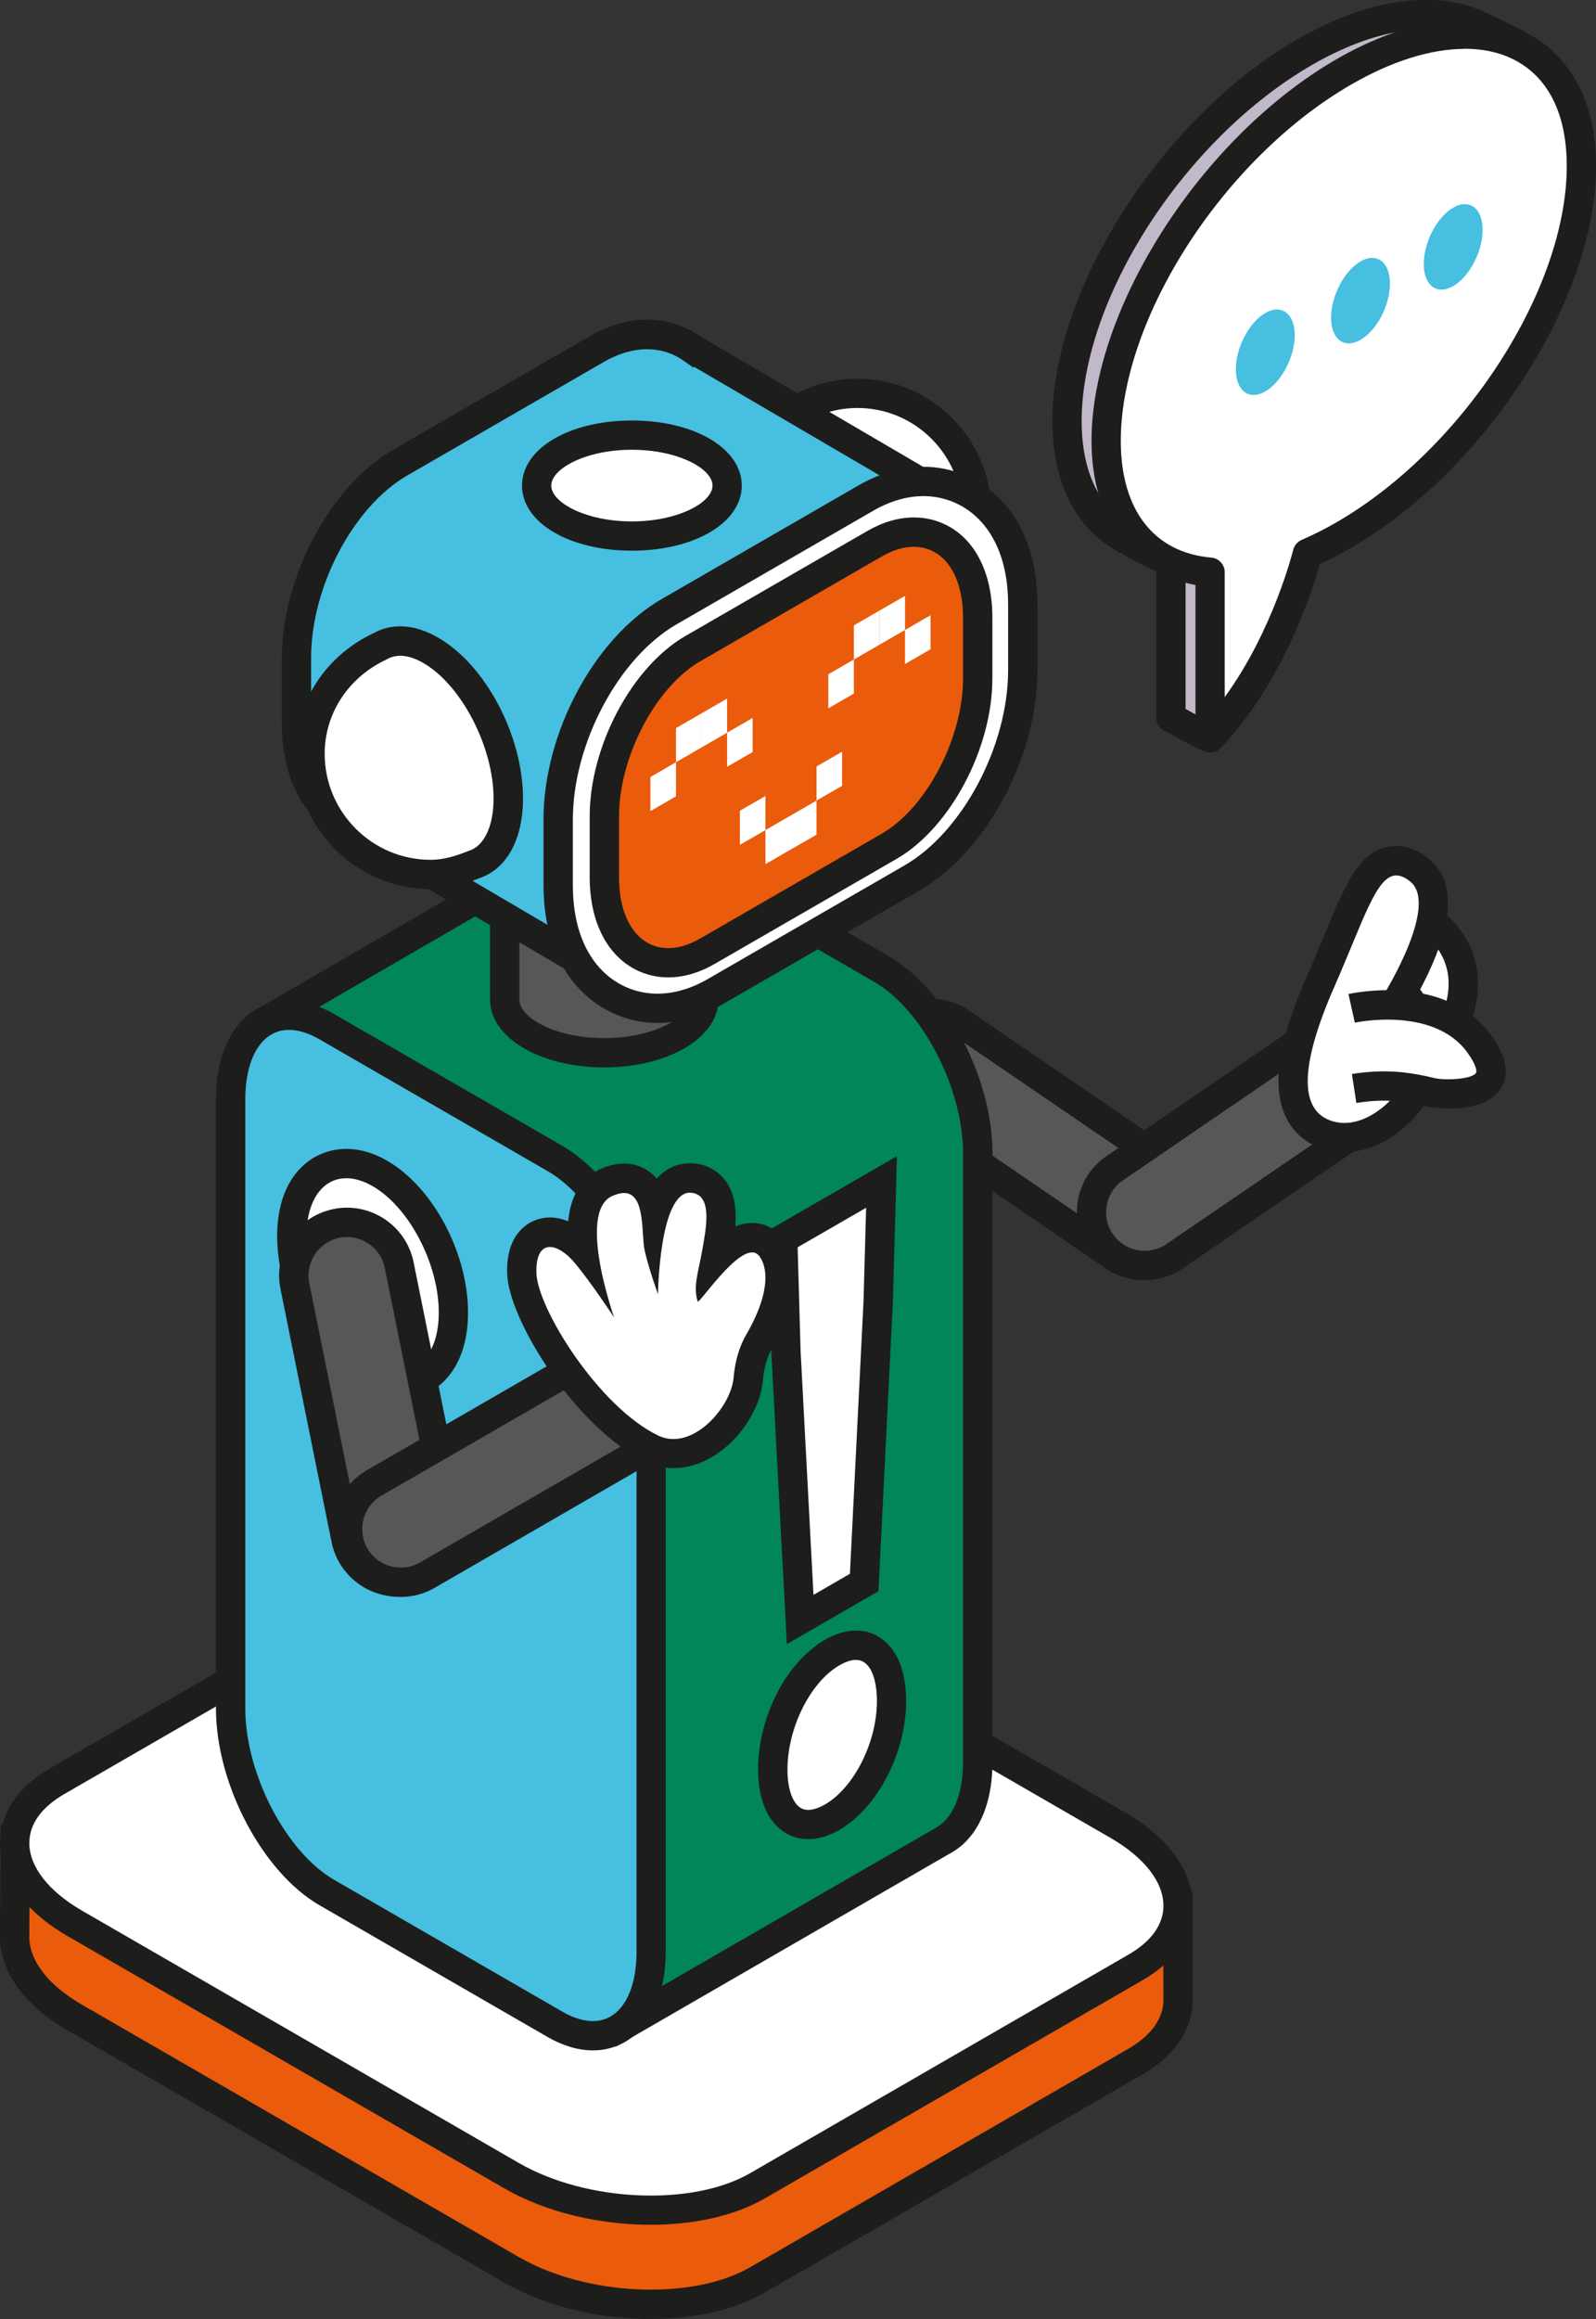 <?xml version="1.0" encoding="UTF-8"?> <svg xmlns="http://www.w3.org/2000/svg" id="_Слой_2" data-name="Слой 2" viewBox="0 0 177.36 257.6"><rect x="0" y="0" width="177.36" height="257.6" fill="#333333" stroke="none"/><defs><style> .cls-1 { fill: #c1b8ca; } .cls-1, .cls-2, .cls-3, .cls-4, .cls-5, .cls-6, .cls-7 { stroke-width: 0px; } .cls-2 { fill: #fff; } .cls-3 { fill: #008657; } .cls-4 { fill: #ea5b0c; } .cls-5 { fill: #575757; } .cls-6 { fill: #1d1d1b; } .cls-7 { fill: #46bfe0; } </style></defs><g id="_Слой_1-2" data-name="Слой 1"><g><g><path class="cls-4" d="m126.22,228.99l-42.07,24.29c-6.97,4.02-19.24,3.51-27.29-1.13l-48.58-28.05c-4.39-2.53-6.64-5.79-6.66-8.89-.01-2.58.08-7.02.08-11.42l46.69-19.74c6.96-4.02,19.24-3.51,27.29,1.13l55.24,25.95c0,3.84-.03,7.87,0,10.95.03,2.59-1.52,5.07-4.7,6.9Z"></path><path class="cls-6" d="m72.3,257.6c-5.66,0-11.62-1.37-16.25-4.04l-48.58-28.05C2.74,222.78.02,219.02,0,215.22c0-1.23.01-2.9.03-4.78.02-2.05.05-4.35.05-6.65v-1.08l47.59-20.12c7.43-4.23,20.28-3.72,28.76,1.15l56.11,26.36v1.03c0,1.31,0,2.64,0,3.95,0,2.52-.01,4.96,0,6.98.03,3.3-1.92,6.26-5.51,8.33l-42.07,24.29c-3.39,1.95-7.92,2.91-12.66,2.91ZM3.34,204.87c0,1.94-.03,3.87-.05,5.6-.02,1.86-.04,3.5-.03,4.73.01,2.62,2.14,5.35,5.84,7.48l48.58,28.05c7.49,4.32,19.23,4.84,25.66,1.13l42.07-24.29c2.53-1.46,3.91-3.4,3.88-5.48-.02-2.04-.01-4.49,0-7.03,0-.96,0-1.94,0-2.91l-54.42-25.57c-7.49-4.32-19.24-4.84-25.66-1.13l-.18.09L3.34,204.87Z"></path></g><g><path class="cls-2" d="m126.22,218.51l-42.07,24.29c-6.97,4.02-19.24,3.51-27.29-1.13l-48.58-28.05c-8.04-4.64-8.92-11.73-1.96-15.75l42.07-24.29c6.96-4.02,19.24-3.51,27.29,1.13l48.58,28.05c8.04,4.64,8.92,11.73,1.96,15.75Z"></path><path class="cls-6" d="m72.3,247.13c-5.66,0-11.62-1.37-16.25-4.04l-48.58-28.05C2.72,212.29,0,208.53,0,204.71c0-3.27,1.96-6.19,5.51-8.25l42.07-24.29c7.43-4.29,20.4-3.78,28.91,1.13l48.58,28.05c4.75,2.74,7.47,6.51,7.47,10.33,0,3.27-1.96,6.19-5.51,8.25l-42.07,24.29c-3.39,1.95-7.92,2.91-12.66,2.91Zm-12.09-74.61c-4.16,0-8.12.81-11,2.48l-42.07,24.29c-2.54,1.47-3.88,3.34-3.88,5.43,0,2.63,2.13,5.36,5.84,7.51l48.58,28.05c7.49,4.32,19.23,4.84,25.66,1.13l42.07-24.29c2.54-1.47,3.88-3.34,3.88-5.43,0-2.63-2.13-5.36-5.84-7.51l-48.58-28.05c-4.13-2.38-9.55-3.61-14.66-3.61Z"></path></g><g><path class="cls-5" d="m127.12,140.57c-1.19,0-2.34-.35-3.32-1.02l-23.7-16.18c-2.69-1.84-3.39-5.53-1.55-8.22,1.1-1.61,2.93-2.57,4.89-2.57,1.19,0,2.34.35,3.32,1.03l23.7,16.18c1.3.89,2.18,2.23,2.47,3.79.29,1.56-.03,3.13-.92,4.43-1.1,1.61-2.93,2.57-4.89,2.57h0Z"></path><path class="cls-6" d="m103.44,114.2c.83,0,1.67.24,2.41.74l23.7,16.18c1.95,1.33,2.45,4.01,1.12,5.96-.83,1.21-2.18,1.87-3.55,1.87-.83,0-1.67-.24-2.41-.74l-23.7-16.18c-1.95-1.33-2.45-4.01-1.12-5.96.83-1.21,2.18-1.87,3.55-1.87m0-3.26c-2.5,0-4.83,1.23-6.24,3.29-1.13,1.66-1.55,3.66-1.18,5.65.37,1.98,1.49,3.7,3.15,4.83l23.7,16.18c1.25.86,2.72,1.31,4.24,1.31,2.5,0,4.83-1.23,6.24-3.29,1.13-1.66,1.55-3.67,1.18-5.65-.37-1.98-1.49-3.7-3.15-4.83l-23.7-16.18c-1.25-.86-2.72-1.31-4.24-1.31h0Z"></path></g><g><path class="cls-5" d="m127.21,140.58c-1.96,0-3.79-.96-4.89-2.57-.89-1.3-1.22-2.87-.92-4.43.29-1.56,1.17-2.9,2.47-3.79l23.69-16.19c.98-.67,2.13-1.03,3.33-1.03,1.96,0,3.79.96,4.89,2.57,1.84,2.69,1.15,6.38-1.55,8.22l-23.69,16.19c-.98.67-2.13,1.03-3.33,1.03h0Z"></path><path class="cls-6" d="m150.88,114.19c1.37,0,2.72.65,3.55,1.86,1.33,1.95.83,4.63-1.12,5.96l-23.69,16.19c-.74.5-1.58.74-2.41.74-1.37,0-2.72-.65-3.55-1.86-1.33-1.95-.83-4.63,1.12-5.96l23.69-16.19c.74-.5,1.58-.74,2.41-.74m0-3.26c-1.52,0-2.99.45-4.24,1.31l-23.69,16.19c-1.66,1.13-2.78,2.85-3.15,4.83-.37,1.98.05,3.99,1.18,5.65,1.4,2.05,3.74,3.28,6.24,3.28,1.52,0,2.99-.45,4.24-1.31l23.69-16.19c3.43-2.35,4.32-7.05,1.97-10.48-1.4-2.05-3.74-3.28-6.24-3.28h0Z"></path></g><g><g><path class="cls-2" d="m158.48,101.91s7.85,4.47,1.92,14.14c-5.93,9.67-10.15-.3-6.09-6.16,4.06-5.86,4.17-7.97,4.17-7.97Z"></path><path class="cls-6" d="m155.7,121.72c-.06,0-.12,0-.18,0-1.5-.07-2.81-1.02-3.61-2.62-1.23-2.49-1.27-6.77,1.06-10.13,3.57-5.16,3.89-7.18,3.89-7.2l.14-2.63,2.29,1.38c.15.08,3.57,2.07,4.64,6.23.8,3.12.08,6.54-2.14,10.17-1.96,3.2-4.01,4.82-6.09,4.82Zm3.55-17.01c-.63,1.4-1.72,3.38-3.6,6.1-1.53,2.21-1.62,5.21-.82,6.83.12.24.44.8.84.82.14.01,1.37-.03,3.34-3.26,1.73-2.83,2.33-5.39,1.77-7.61-.31-1.22-.93-2.18-1.53-2.88Z"></path></g><g><path class="cls-2" d="m149.4,126.37c-.57,0-1.14-.08-1.68-.23-1.55-.44-2.72-1.4-3.38-2.79-1.37-2.89-.58-7.47,2.46-14.41.73-1.65,1.36-3.18,1.93-4.55,2.35-5.66,3.64-8.77,6.45-8.77.85,0,1.69.33,2.55,1.02,3.61,2.88.11,10.09-1.83,13.47,1.38,1.65,3.75,5.15,2.62,8.75-1,3.15-4.71,7.51-9.1,7.51Z"></path><path class="cls-6" d="m155.18,97.25c.47,0,.97.21,1.53.67,3.24,2.59-2.84,12.4-2.84,12.4,0,0,4.33,4.12,3.08,8.05-.89,2.83-4.19,6.37-7.55,6.37-.41,0-.83-.05-1.24-.17-3.75-1.05-3.85-5.91.13-14.98,3.29-7.5,4.67-12.34,6.88-12.35m0-3.26h0c-3.89,0-5.51,3.89-7.95,9.78-.56,1.35-1.2,2.88-1.91,4.51-3.25,7.4-4.03,12.41-2.44,15.76.86,1.83,2.39,3.1,4.41,3.66.69.19,1.4.29,2.12.29,4.89,0,9.34-4.49,10.65-8.65,1.2-3.79-.67-7.31-2.23-9.42.53-1,1.16-2.28,1.7-3.63,2.08-5.17,1.81-8.85-.79-10.93-1.14-.91-2.34-1.38-3.56-1.38h0Z"></path></g><g><path class="cls-2" d="m150.2,112.02s9.69-2.18,14.15,3.91c4.55,6.2-3.82,5.78-5.3,5.42-2.95-.7-5.32-.95-8.58-.44"></path><path class="cls-6" d="m161.06,123.14c-1.11,0-2.03-.13-2.38-.21-2.65-.63-4.81-.91-7.95-.41l-.5-3.22c3.66-.57,6.24-.25,9.21.46,1.14.27,4.12.14,4.59-.58.09-.13.09-.83-.99-2.3-3.77-5.14-12.4-3.3-12.48-3.28l-.71-3.18c.44-.1,10.78-2.34,15.82,4.53,1.77,2.41,2.13,4.44,1.07,6.03-1.17,1.75-3.73,2.16-5.68,2.16Z"></path></g></g><g><path class="cls-3" d="m97.97,107.65l-25.34-14.63c-2.58-1.49-4.95-1.62-6.81-.65h0s-36.12,20.95-36.12,20.95l39.61,111.64,35.41-20.46c2.4-1.23,3.94-4.32,3.94-8.75v-67.67c0-7.84-4.81-17.03-10.69-20.43Z"></path><path class="cls-6" d="m68.43,227.35L27.71,112.59l37.29-21.63c2.48-1.31,5.46-1.07,8.44.64l25.34,14.63c6.34,3.66,11.51,13.46,11.51,21.84v67.67c0,4.91-1.76,8.62-4.82,10.2l-37.04,21.4ZM31.68,114.05l38.5,108.52,33.72-19.48c1.98-1.02,3.12-3.75,3.12-7.34v-67.67c0-7.22-4.52-15.93-9.88-19.02l-25.34-14.63c-1.39-.81-3.44-1.57-5.23-.62l-34.9,20.24Z"></path></g><g><path class="cls-7" d="m61.67,224.86l-25.34-14.63c-5.88-3.4-10.69-12.59-10.69-20.43v-67.67c0-7.84,4.81-11.48,10.69-8.08l25.34,14.63c5.88,3.4,10.69,12.59,10.69,20.43v67.67c0,7.84-4.81,11.48-10.69,8.08Z"></path><path class="cls-6" d="m65.89,227.76c-1.61,0-3.32-.5-5.04-1.49l-25.34-14.63c-6.34-3.66-11.51-13.46-11.51-21.84v-67.67c0-4.72,1.65-8.38,4.52-10.04,2.47-1.43,5.53-1.23,8.61.55l25.34,14.63c6.34,3.66,11.51,13.46,11.51,21.84v67.67c0,4.72-1.65,8.38-4.52,10.04-1.09.63-2.3.94-3.57.94Zm-3.41-4.31c1.44.83,3.54,1.6,5.36.55,1.84-1.06,2.9-3.69,2.9-7.22v-67.67c0-7.22-4.52-15.93-9.88-19.02l-25.34-14.63c-1.44-.83-3.54-1.6-5.36-.55-1.84,1.06-2.9,3.69-2.9,7.22v67.67c0,7.22,4.52,15.93,9.88,19.02l25.34,14.63Z"></path></g><g><g><path class="cls-5" d="m56.09,74.55v36.51c0,3.25,4.95,5.88,11.06,5.88s11.06-2.63,11.06-5.88v-36.51h-22.12Z"></path><path class="cls-6" d="m67.15,118.57c-7.11,0-12.69-3.3-12.69-7.51v-38.14h25.37v38.14c0,4.21-5.57,7.51-12.69,7.51Zm-9.43-42.39v34.88c0,2.01,4.03,4.26,9.43,4.26s9.43-2.25,9.43-4.26v-34.88h-18.86Z"></path></g><g><g><path class="cls-2" d="m108.54,56.95c0,7.32-5.94,13.26-13.26,13.26s-13.26-5.94-13.26-13.26,5.94-13.26,13.26-13.26,13.26,5.94,13.26,13.26Z"></path><path class="cls-6" d="m95.29,71.83c-8.21,0-14.88-6.68-14.88-14.88s6.68-14.88,14.88-14.88,14.88,6.68,14.88,14.88-6.68,14.88-14.88,14.88Zm0-26.51c-6.41,0-11.63,5.22-11.63,11.63s5.22,11.63,11.63,11.63,11.63-5.22,11.63-11.63-5.22-11.63-11.63-11.63Z"></path></g><g><path class="cls-7" d="m68.65,109.2l38.84-52.59-30.64-17.92h0c-1.49-1.05-3.22-1.56-4.94-1.56-1.84,0-3.73.55-5.6,1.63l-21.86,12.62c-6.46,3.73-11.51,13.25-11.51,21.69v7.29c0,5.33,1.94,8.76,4.57,10.55h0s.13.08.13.08c.24.16.49.31.75.44l30.27,17.77Z"></path><path class="cls-6" d="m69.09,111.35l-31.5-18.49c-.28-.14-.55-.3-.81-.48l-1.67-.98.16-.21c-2.56-2.44-3.95-6.21-3.95-10.82v-7.29c0-8.96,5.41-19.11,12.33-23.1l21.86-12.62c2.12-1.23,4.28-1.85,6.41-1.85s4.08.62,5.79,1.79l32.17,18.82-40.79,55.22Zm-30.64-21.76l.08.05c.2.13.4.25.6.35l.07.04,29.01,17.03,36.9-49.95-27.99-16.37-.08.08-1.12-.78c-2.44-1.71-5.66-1.66-8.79.15l-21.86,12.62c-6,3.46-10.7,12.37-10.7,20.28v7.29c0,4.24,1.37,7.51,3.86,9.2l.03.02Z"></path></g><g><path class="cls-2" d="m73.06,112c-5.31,0-11.03-4.28-11.03-13.66v-7.29c0-8.96,5.41-19.1,12.33-23.1l21.86-12.62c2.12-1.23,4.28-1.85,6.41-1.85,5.31,0,11.03,4.28,11.03,13.66v7.29c0,8.96-5.42,19.11-12.33,23.1l-21.86,12.62c-2.12,1.23-4.28,1.85-6.41,1.85h0Z"></path><path class="cls-6" d="m102.63,55.11c4.68,0,9.4,3.72,9.4,12.04v7.29c0,8.43-5.06,17.96-11.51,21.69l-21.86,12.62c-1.87,1.08-3.76,1.63-5.6,1.63h0c-4.68,0-9.4-3.72-9.4-12.04v-7.29c0-8.43,5.06-17.96,11.51-21.69l21.86-12.62c1.87-1.08,3.76-1.63,5.6-1.63m0-3.26c-2.42,0-4.85.7-7.23,2.07l-21.86,12.62c-7.49,4.33-13.14,14.86-13.14,24.51v7.29c0,10.5,6.56,15.29,12.66,15.29,2.42,0,4.85-.7,7.23-2.07l21.86-12.62c7.49-4.33,13.14-14.86,13.14-24.51v-7.29c0-10.51-6.56-15.29-12.66-15.29h0Z"></path></g><g><path class="cls-4" d="m74.26,106.95c-1.43,0-2.78-.46-3.88-1.33-2.07-1.62-3.21-4.53-3.21-8.19v-6.73c0-7.15,4.41-15.52,9.84-18.65l20.19-11.65c1.48-.85,2.95-1.29,4.37-1.29.65,0,1.29.09,1.9.28,3.26,1.01,5.2,4.46,5.2,9.24v6.73c0,7.15-4.41,15.52-9.84,18.65l-20.19,11.65c-1.48.86-2.95,1.29-4.37,1.29h0Z"></path><path class="cls-6" d="m101.55,60.74c.5,0,.97.07,1.42.21,2.44.75,4.05,3.51,4.05,7.68v6.73c0,6.62-4.06,14.37-9.02,17.24l-20.19,11.65c-1.26.73-2.46,1.07-3.55,1.07s-2.06-.34-2.88-.98c-1.6-1.25-2.59-3.65-2.59-6.91v-6.73c0-6.62,4.06-14.37,9.02-17.24l20.19-11.65c1.26-.73,2.46-1.07,3.55-1.07m0-3.26c-1.71,0-3.45.51-5.18,1.51l-20.19,11.65c-5.97,3.45-10.65,12.26-10.65,20.06v6.73c0,4.17,1.36,7.54,3.84,9.47,1.4,1.09,3.09,1.67,4.89,1.67,1.7,0,3.45-.51,5.18-1.51l20.19-11.65c5.97-3.45,10.65-12.26,10.65-20.06v-6.73c0-5.53-2.37-9.56-6.35-10.79-.76-.24-1.56-.35-2.38-.35h0Z"></path></g><g><path class="cls-2" d="m56.5,88.69c0-6.34-3.86-13.71-8.61-16.46-1.89-1.09-3.63-1.28-5.06-.72,0,0-.02,0-.03,0-.05.02-.1.05-.15.07-.14.06-.27.12-.4.2-4.56,2.13-7.78,6.57-7.78,11.93,0,7.41,6,13.41,13.41,13.41,1.68,0,3.29-.49,4.77-1.1,2.31-.72,3.84-3.35,3.84-7.34Z"></path><path class="cls-6" d="m47.88,98.76c-8.29,0-15.04-6.75-15.04-15.04,0-5.74,3.32-10.86,8.66-13.38.16-.09.32-.17.49-.24.02-.02.09-.05.17-.08l.49-.18h.03c1.38-.42,3.44-.5,6.01.99,5.29,3.05,9.43,10.9,9.43,17.87,0,4.56-1.83,7.87-4.91,8.87-1.99.81-3.69,1.19-5.33,1.19Zm-4.51-25.71s-.04.02-.07.03c-.08.03-.16.07-.24.12l-.13.07c-4.22,1.97-6.85,5.98-6.85,10.46,0,6.5,5.29,11.78,11.78,11.78,1.22,0,2.54-.31,4.16-.97l.13-.05c1.66-.52,2.7-2.74,2.7-5.79,0-5.72-3.57-12.61-7.8-15.05-.96-.56-2.37-1.11-3.65-.61l-.05.02Z"></path></g><g><polygon class="cls-2" points="75.12 88.46 72.28 90.1 72.28 86.31 75.12 84.67 75.12 88.46"></polygon><polygon class="cls-2" points="77.96 83.03 75.12 84.67 75.12 80.88 77.96 79.24 77.96 83.03"></polygon><polygon class="cls-2" points="80.8 81.39 77.96 83.03 77.96 79.24 80.8 77.6 80.8 81.39"></polygon><polygon class="cls-2" points="83.64 83.54 80.8 85.18 80.8 81.39 83.64 79.75 83.64 83.54"></polygon></g><g><polygon class="cls-2" points="94.89 77.04 92.05 78.68 92.05 74.9 94.89 73.26 94.89 77.04"></polygon><polygon class="cls-2" points="97.73 71.62 94.89 73.26 94.89 69.47 97.73 67.83 97.73 71.62"></polygon><polygon class="cls-2" points="100.57 69.98 97.73 71.62 97.73 67.83 100.57 66.19 100.57 69.98"></polygon><polygon class="cls-2" points="103.41 72.12 100.57 73.76 100.57 69.98 103.41 68.34 103.41 72.12"></polygon></g><g><polygon class="cls-2" points="90.74 85.14 93.58 83.5 93.58 87.29 90.74 88.93 90.74 85.14"></polygon><polygon class="cls-2" points="87.9 90.57 90.74 88.93 90.74 92.72 87.9 94.35 87.9 90.57"></polygon><polygon class="cls-2" points="85.06 92.21 87.9 90.57 87.9 94.35 85.06 95.99 85.06 92.21"></polygon><polygon class="cls-2" points="82.22 90.06 85.06 88.42 85.06 92.21 82.22 93.85 82.22 90.06"></polygon></g></g></g><g><path class="cls-2" d="m44.32,153.86c-1.21,0-2.47-.37-3.73-1.1-4.58-2.64-8.16-9.43-8.16-15.45,0-5.57,3.04-8.07,6.06-8.07,1.21,0,2.47.37,3.73,1.1,4.58,2.64,8.16,9.43,8.16,15.45,0,5.57-3.04,8.07-6.06,8.07Z"></path><path class="cls-6" d="m38.49,130.88c.89,0,1.88.28,2.92.88,4.06,2.34,7.35,8.63,7.35,14.04,0,4.03-1.82,6.44-4.43,6.44-.89,0-1.88-.28-2.92-.88-4.06-2.34-7.35-8.63-7.35-14.04,0-4.03,1.82-6.44,4.43-6.44m0-3.26h0c-3.83,0-7.69,3-7.69,9.69s3.94,13.95,8.98,16.86c1.51.87,3.04,1.32,4.54,1.32,3.83,0,7.69-3,7.69-9.69s-3.94-13.95-8.98-16.86c-1.51-.87-3.04-1.32-4.55-1.32h0Z"></path></g><g><path class="cls-2" d="m70.22,48.33c5.85,0,10.58,2.51,10.58,5.61s-4.74,5.61-10.58,5.61-10.58-2.51-10.58-5.61,4.74-5.61,10.58-5.61Z"></path><path class="cls-6" d="m70.22,61.17c-6.96,0-12.21-3.11-12.21-7.23s5.25-7.23,12.21-7.23,12.21,3.11,12.21,7.23-5.25,7.23-12.21,7.23Zm0-11.21c-5.13,0-8.96,2.1-8.96,3.98s3.83,3.98,8.96,3.98,8.96-2.1,8.96-3.98-3.83-3.98-8.96-3.98Z"></path></g><g><path class="cls-5" d="m44.25,175.74c-2.81,0-5.25-2-5.8-4.74l-5.68-28.13c-.64-3.2,1.43-6.32,4.63-6.97.38-.08.78-.12,1.17-.12,2.81,0,5.25,1.99,5.8,4.74l5.68,28.13c.31,1.54,0,3.12-.87,4.44-.88,1.32-2.21,2.22-3.75,2.53-.38.08-.78.12-1.17.12h0Z"></path><path class="cls-6" d="m38.56,137.41c2,0,3.8,1.41,4.2,3.44l5.68,28.13c.47,2.31-1.04,4.58-3.35,5.05-.28.06-.57.08-.84.08-2,0-3.8-1.41-4.2-3.44l-5.68-28.13c-.47-2.31,1.04-4.58,3.35-5.05.28-.06.57-.08.84-.08m0-3.26c-.5,0-1,.05-1.49.15-1.97.4-3.67,1.54-4.79,3.22-1.12,1.68-1.51,3.69-1.11,5.66l5.68,28.13c.71,3.5,3.82,6.05,7.4,6.05.5,0,1-.05,1.49-.15,4.08-.82,6.72-4.81,5.9-8.88l-5.68-28.13c-.71-3.51-3.82-6.05-7.4-6.05h0Z"></path></g><g><path class="cls-5" d="m44.55,175.76c-2.11,0-4.08-1.13-5.13-2.95-.79-1.36-1-2.96-.59-4.49.41-1.53,1.39-2.81,2.75-3.59l24.85-14.35c.89-.52,1.91-.79,2.94-.79,2.11,0,4.08,1.13,5.13,2.95.79,1.36,1,2.96.59,4.49-.41,1.53-1.39,2.8-2.75,3.59l-24.85,14.35c-.89.52-1.91.79-2.94.79h0Z"></path><path class="cls-6" d="m69.37,151.22c1.48,0,2.93.77,3.72,2.14,1.18,2.04.47,4.68-1.57,5.85l-24.85,14.35c-.67.39-1.4.57-2.13.57-1.48,0-2.93-.77-3.72-2.14-1.18-2.04-.47-4.68,1.57-5.85l24.85-14.35c.67-.39,1.4-.57,2.13-.57m0-3.26c-1.32,0-2.62.35-3.76,1.01l-24.85,14.35c-3.6,2.08-4.84,6.7-2.76,10.3,1.34,2.32,3.85,3.77,6.54,3.77,1.32,0,2.62-.35,3.76-1.01l24.85-14.35c1.74-1,2.99-2.63,3.51-4.58s.26-3.98-.75-5.72c-1.34-2.32-3.85-3.77-6.54-3.77h0Z"></path></g><g><path class="cls-2" d="m74.84,161.48c-.84,0-1.65-.19-2.41-.55-7.15-3.44-14.34-14.83-14.46-19.49-.04-1.69.31-2.89,1.08-3.68.54-.55,1.27-.86,2.05-.86,1.19,0,2.52.71,3.67,1.97-.33-3.23.1-6.36,2.56-7.48.72-.33,1.37-.49,1.99-.49,2.25,0,3.11,1.81,3.46,3.65.77-2.11,1.98-3.69,3.88-3.69.13,0,.26,0,.4.02.94.11,1.71.56,2.25,1.28,1.27,1.72.77,4.49.32,6.93,0,0-.12.65-.15.81,1.38-1.42,2.74-2.42,4.08-2.42.84,0,1.59.38,2.11,1.06.81,1.07,2.3,4.22-1.34,10.49-.96,1.66-1.14,3.5-1.2,4.1v.09c-.38,3.71-4.28,8.24-8.31,8.24Z"></path><path class="cls-6" d="m76.68,132.49c.07,0,.13,0,.2.01,2.35.29,1.59,3.95,1.11,6.64-.4,2.21-.98,3.79-.46,5.43,0,.01.01.02.02.02.33,0,3.97-5.47,6.03-5.47.31,0,.59.13.81.42.84,1.1,1.37,3.83-1.45,8.69-1.19,2.05-1.36,4.23-1.42,4.84-.28,2.84-3.44,6.78-6.68,6.78-.57,0-1.14-.12-1.7-.39-6.63-3.19-13.44-14.17-13.53-18.07-.05-2.07.61-2.87,1.5-2.87.79,0,1.76.63,2.58,1.56,1.74,1.99,4.56,6.27,4.56,6.27,0,0-4.16-11.7-.23-13.49.51-.23.95-.34,1.32-.34,2.44,0,1.9,4.61,2.3,6.39.46,2.05,1.48,4.84,1.48,4.84,0,0,.14-11.27,3.57-11.27m0-3.26c-1.47,0-2.71.57-3.7,1.71-.92-1.07-2.18-1.68-3.64-1.68-.86,0-1.73.21-2.67.63-2.31,1.05-3.29,3.24-3.54,5.78-.67-.27-1.35-.42-2.02-.42-1.23,0-2.37.48-3.22,1.35-1.08,1.11-1.6,2.74-1.54,4.86.13,5.14,7.63,17.18,15.38,20.92.98.47,2.03.71,3.12.71,5.05,0,9.48-5.22,9.92-9.71v-.09c.06-.57.21-2.09.99-3.44,4.13-7.12,2.23-10.97,1.22-12.29-.82-1.08-2.07-1.7-3.41-1.7-.65,0-1.27.14-1.87.38.14-1.8-.02-3.62-1.07-5.05-.79-1.08-1.99-1.76-3.36-1.93-.2-.02-.4-.04-.59-.04h0Z"></path></g><g><path class="cls-2" d="m85.89,196.56c0-5.24,2.82-10.81,6.6-13,3.78-2.18,6.6.14,6.6,5.38s-2.82,10.72-6.6,12.9c-3.78,2.18-6.6-.14-6.6-5.28Zm1.48-46.01l-.37-12.93,10.97-6.33-.37,13.35-1.56,31.14-7.11,4.11-1.56-29.34Z"></path><path class="cls-6" d="m89.81,204.29c-.87,0-1.69-.21-2.44-.64-2.01-1.16-3.12-3.68-3.12-7.08,0-5.87,3.12-11.93,7.41-14.41,2.12-1.23,4.22-1.37,5.91-.39,2.02,1.17,3.13,3.72,3.13,7.18,0,5.72-3.19,11.87-7.41,14.31-1.19.69-2.38,1.04-3.49,1.04Zm5.32-19.91c-.64,0-1.31.3-1.84.6-3.24,1.87-5.78,6.96-5.78,11.59,0,2.13.56,3.73,1.49,4.27.82.47,1.9.05,2.67-.39,3.24-1.87,5.78-6.92,5.78-11.49,0-2.19-.56-3.82-1.5-4.36-.25-.15-.53-.21-.82-.21Zm-7.69-1.75l-1.7-32.03-.4-13.9,14.33-8.27-.45,16.26-1.6,32.06-10.18,5.88Zm1.55-32.14l1.41,26.67,4.05-2.34,1.51-30.25.29-10.41-7.61,4.39.34,11.94Z"></path></g><g><path class="cls-1" d="m130.12,79.76c1.15.5,2.94,1.69,4.34,2.2,5.45-7.72,6.47-22.68,6.47-22.68,1.32-.56,2.67-1.24,4.05-2.04,14.59-8.42,26.41-26.76,26.41-40.97,0-3.79,1.85-7.87-.29-9.69-1.78-1.51-4.68-2.7-6.47-3.6-4.83-2.44-11.84-1.69-19.64,2.81-14.58,8.42-26.41,26.76-26.41,40.97,0,5.22,1.6,9.15,4.34,11.63,1.9,1.71,7.21,4.06,7.21,4.06v17.3Z"></path><path class="cls-6" d="m134.47,83.58c-.18,0-.37-.03-.55-.1-.95-.34-1.99-.92-2.9-1.43-.59-.33-1.14-.63-1.54-.81-.59-.26-.98-.84-.98-1.49v-16.26c-1.7-.8-5.09-2.47-6.67-3.9-3.19-2.88-4.88-7.32-4.88-12.84,0-14.7,12.21-33.71,27.22-42.38,7.96-4.6,15.68-5.64,21.19-2.86.39.2.83.4,1.3.63,1.76.84,3.95,1.88,5.5,3.19,2.13,1.8,1.68,4.65,1.25,7.41-.19,1.18-.38,2.39-.38,3.52,0,14.7-12.21,33.71-27.22,42.38-1.11.64-2.22,1.22-3.32,1.72-.33,3.54-1.8,15.6-6.68,22.52-.31.44-.81.69-1.33.69Zm-2.72-4.83c.27.15.56.3.85.47.41.23.84.47,1.26.69,4.5-7.52,5.44-20.6,5.45-20.73.04-.61.42-1.15.98-1.39,1.27-.54,2.57-1.2,3.87-1.95,14.11-8.15,25.6-25.89,25.6-39.56,0-1.39.21-2.73.42-4.03.31-1.95.6-3.79-.14-4.41-1.23-1.04-3.2-1.98-4.79-2.73-.5-.24-.96-.46-1.37-.66-4.51-2.28-11.1-1.27-18.09,2.77-14.11,8.15-25.59,25.89-25.59,39.56,0,4.57,1.31,8.18,3.8,10.42,1.4,1.26,5.37,3.16,6.78,3.78.59.26.97.84.97,1.49v16.3Z"></path></g><g><path class="cls-2" d="m134.47,81.96c7.89-8.3,10.81-20.48,10.81-20.48,1.32-.56,2.67-1.24,4.05-2.04,14.59-8.42,26.41-26.76,26.41-40.97s-11.82-18.9-26.41-10.48c-14.59,8.42-26.41,26.76-26.41,40.97,0,8.84,4.58,13.99,11.55,14.6v18.39Z"></path><path class="cls-6" d="m134.47,83.58c-.2,0-.41-.04-.6-.12-.62-.25-1.02-.85-1.02-1.51v-16.97c-7.17-1.3-11.55-7.31-11.55-16.02,0-14.7,12.21-33.71,27.22-42.38,8.32-4.8,16.27-5.72,21.82-2.51,4.53,2.62,7.03,7.73,7.03,14.4,0,14.7-12.21,33.71-27.22,42.38-1.16.67-2.33,1.28-3.48,1.8-.81,2.91-3.99,13.05-11.01,20.43-.31.33-.74.51-1.18.51ZM162.77,5.43c-3.73,0-8.08,1.34-12.63,3.97-14.11,8.15-25.59,25.89-25.59,39.56,0,7.69,3.67,12.42,10.06,12.98.84.07,1.49.78,1.49,1.62v13.88c5.42-7.46,7.58-16.25,7.61-16.35.12-.5.47-.91.94-1.12,1.27-.54,2.57-1.2,3.87-1.95,14.11-8.15,25.59-25.89,25.59-39.56,0-5.54-1.87-9.54-5.4-11.58-1.69-.98-3.7-1.46-5.93-1.46Z"></path></g><g><path class="cls-7" d="m158.22,29.31c0,2.41,1.46,3.51,3.27,2.47,1.8-1.04,3.27-3.84,3.27-6.24s-1.46-3.51-3.27-2.47c-1.8,1.04-3.27,3.84-3.27,6.24Z"></path><path class="cls-7" d="m147.92,35.28c0,2.41,1.46,3.51,3.27,2.47s3.27-3.84,3.27-6.24-1.46-3.51-3.27-2.47c-1.8,1.04-3.27,3.84-3.27,6.24Z"></path><path class="cls-7" d="m137.34,41.01c0,2.41,1.46,3.51,3.27,2.47,1.8-1.04,3.27-3.84,3.27-6.24s-1.46-3.51-3.27-2.47c-1.8,1.04-3.27,3.84-3.27,6.24Z"></path></g></g></g></svg> 